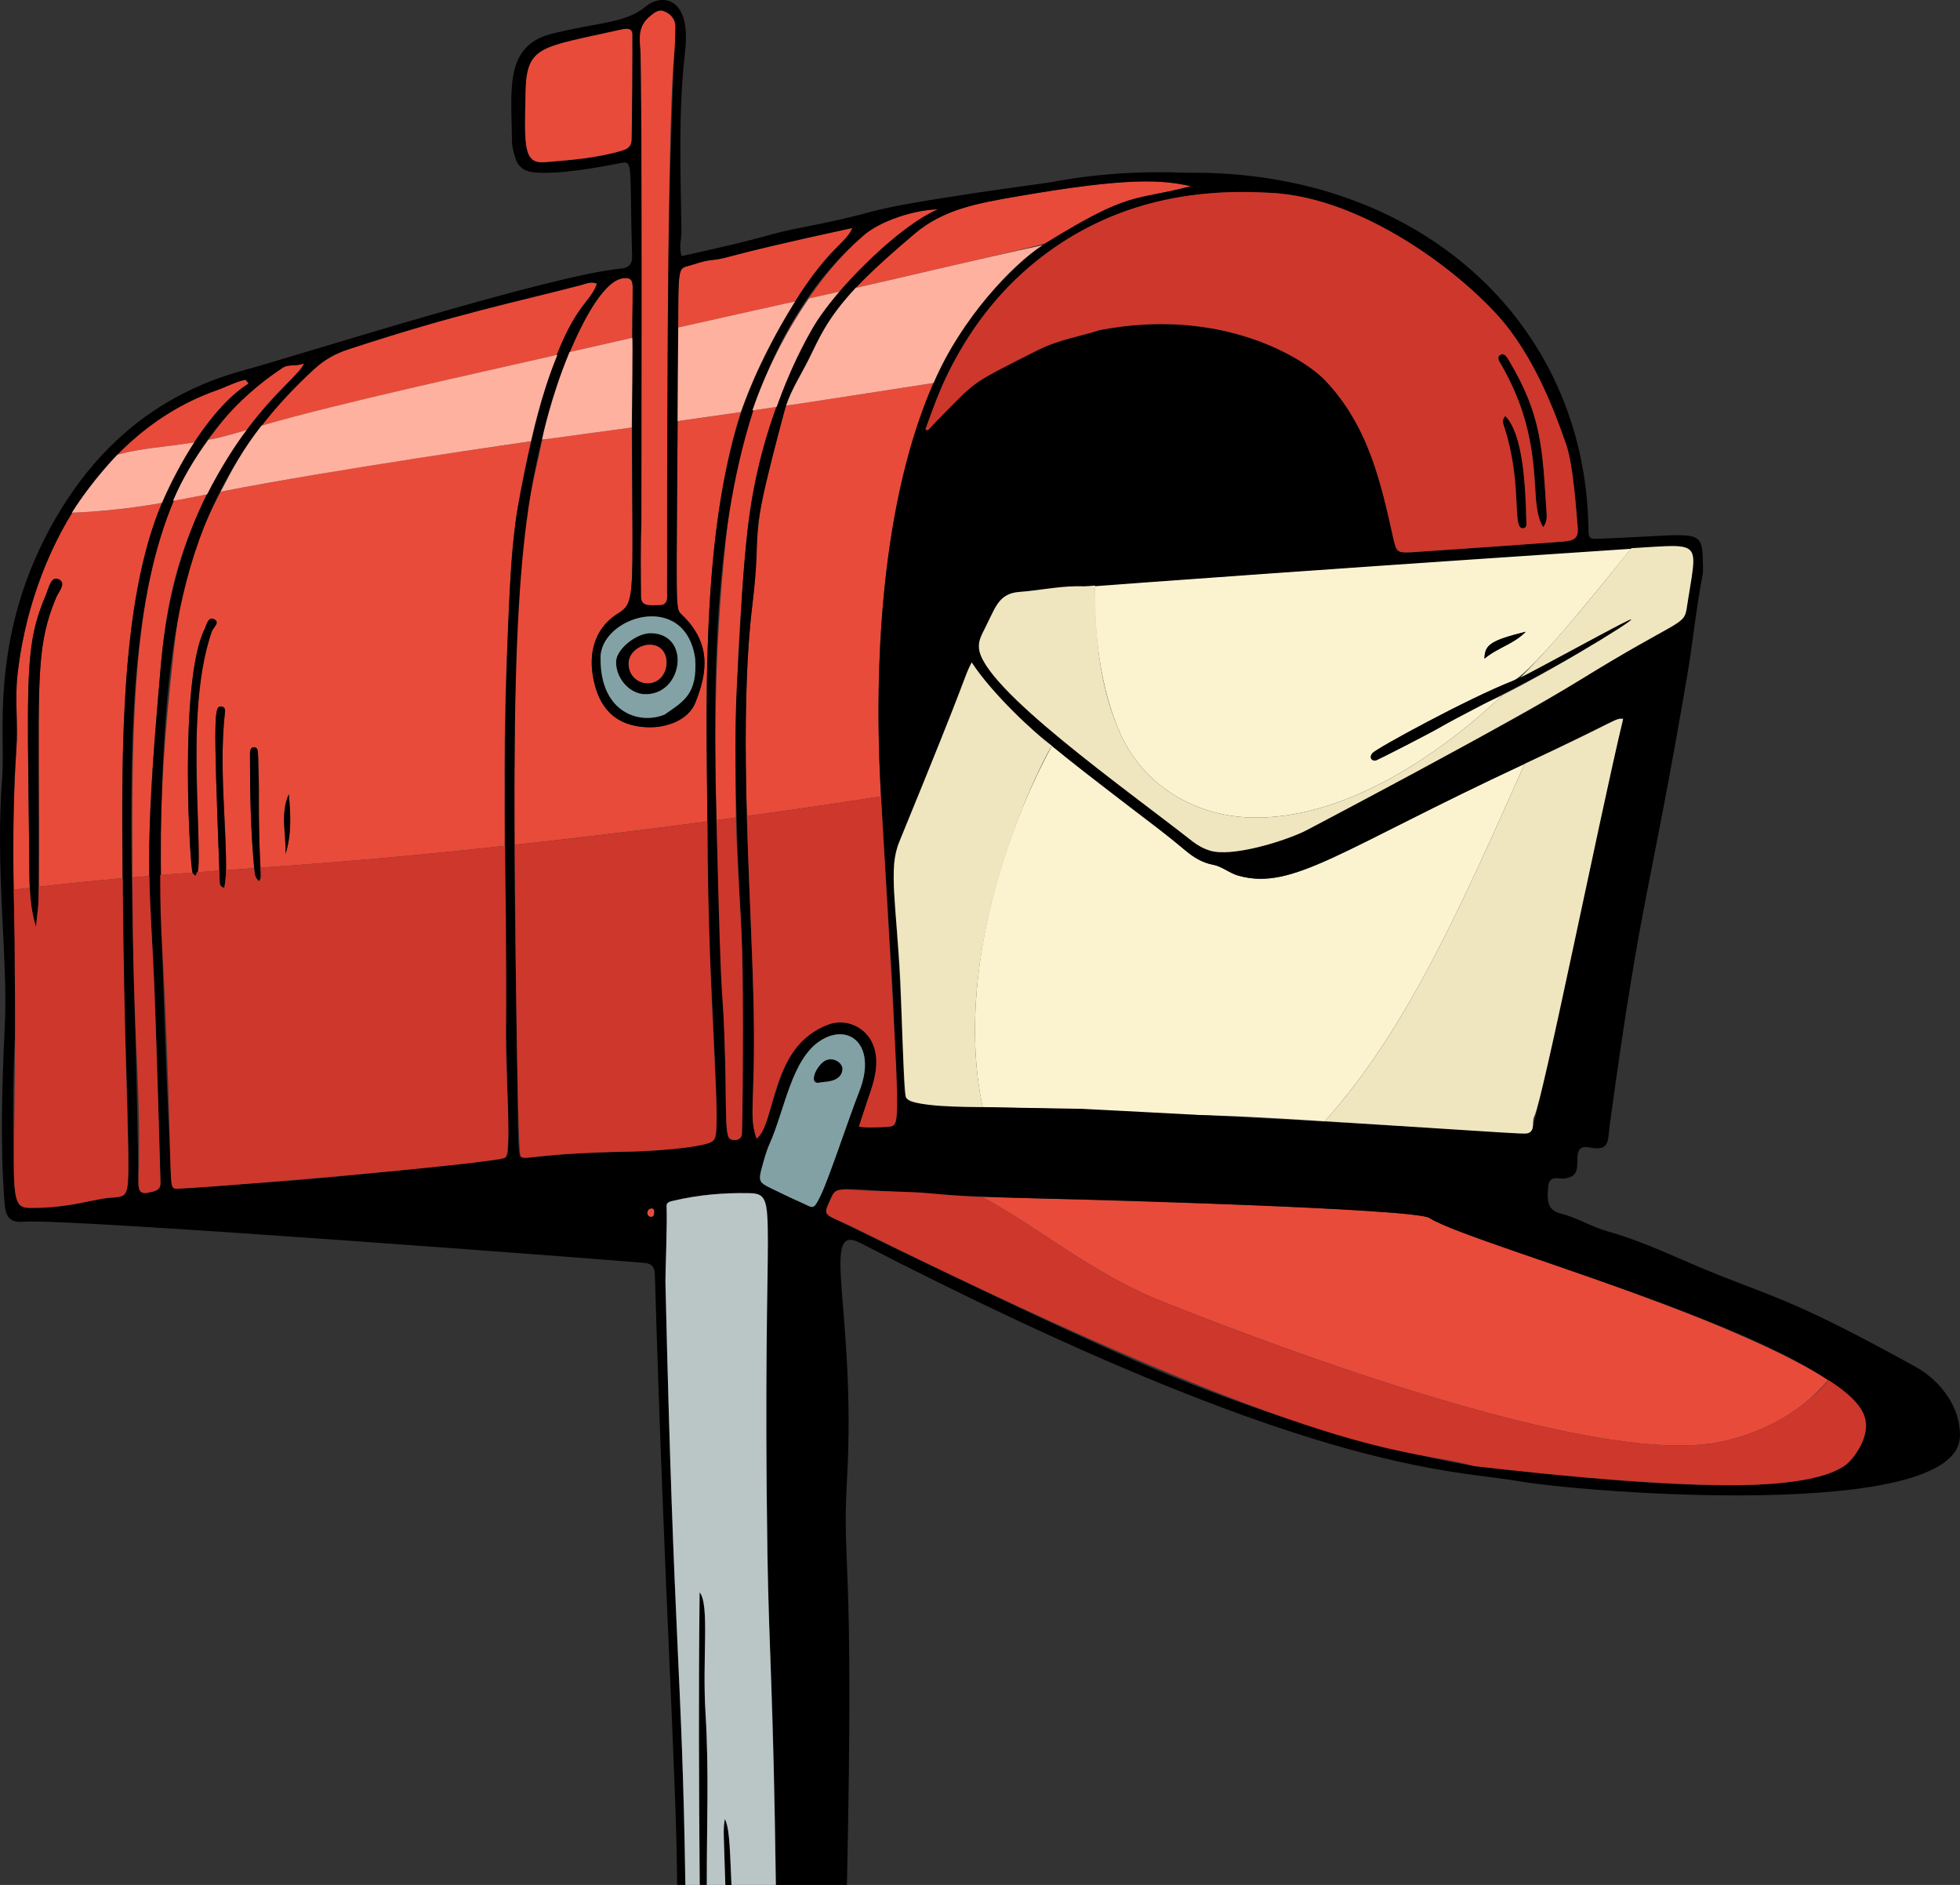 <?xml version="1.0" encoding="UTF-8"?><svg id="mailbox" xmlns="http://www.w3.org/2000/svg" viewBox="0 0 622.88 598.94"><rect x="0" y="0" width="622.88" height="598.94" fill="#333333" stroke="none"/><defs><style>.cls-1{fill:#ffb19f;}.cls-2{fill:#82a1a5;}.cls-3{fill:#efe6bf;}.cls-4{fill:#83a2a6;}.cls-5{fill:#bac5c6;}.cls-6{fill:#ce372c;}.cls-7{fill:none;}.cls-8{fill:#e84b3a;}.cls-9{fill:#fbf3d0;}</style></defs><path class="cls-7" d="m61.1,277.27s-22.99,1.77,0,0c0,0,0,0,0,0Z"/><path class="cls-8" d="m63.64,143.4c.83-1.23,1.68-2.44,2.57-3.63-.88,1.19-1.73,2.41-2.57,3.63Z"/><path class="cls-8" d="m43.99,375.85c0-.26,0-.55.01-.85-.01.3-.02.59-.01.85Z"/><path class="cls-8" d="m42.45,314.86c-.26-4.5-.31-9-.31-13.49,0,4.5.05,8.99.31,13.49Z"/><path class="cls-8" d="m49.05,378.46c-3.17.89.8.04,1.52-.91-.29.38-.76.7-1.52.91Z"/><path class="cls-8" d="m47.46,278.35c-.38-21.6,1.8-45.74,3.66-66.87,1.5-17.1,4.25-32.36,13.16-51.23,1.26-2.66,3.05-6.18,1.54-3.17-3.61.71-7.22,1.4-10.83,2.06-13.89,33.15-12.97,81.24-12.91,119.65,5.38-.46,5.38-.41,5.38-.44Z"/><path class="cls-8" d="m78.39,136.64c11.1-14.93,17.56-17.88,18.16-21.21-2.33,1.14-4.79.13-6.79,1.47-8.34,5.59-11.7,6.79-23.56,22.86,5.23-1.04,12.16-3.1,12.18-3.12Z"/><path class="cls-8" d="m157.05,368.58c-7.35.82-14.71,1.56-22.06,2.36,7.35-.8,14.71-1.54,22.06-2.36Z"/><path class="cls-8" d="m77.97,142.4c.4-.6.8-1.2,1.2-1.79-.41.59-.81,1.19-1.2,1.79Z"/><path class="cls-8" d="m79.64,139.94c.24-.35.49-.7.74-1.05-.25.35-.49.7-.74,1.05Z"/><path class="cls-8" d="m81.23,137.71c.12-.17.24-.34.37-.5-.12.17-.25.34-.37.5Z"/><path class="cls-8" d="m176.73,112.83c1.22-.28,2.61-7.66,7.98-14.97,1.77-2.4,4.02-4.67,4.98-7.73-1.95-.8-3.47.05-5.01.46-20.34,5.3-39.38,9.03-74.19,20.5-4.01,1.32-7.48,3.3-10.57,6.13-6.12,5.61-11.81,11.57-16.83,18.06,24.01-7.02,68.76-16.71,93.65-22.44Z"/><path class="cls-8" d="m82.55,135.95c.11-.15.22-.29.33-.44-.11.14-.22.29-.33.44Z"/><path class="cls-8" d="m51.4,298.5l.35,6.51-.35-6.51Z"/><path class="cls-8" d="m97.95,374.71c18.4-1.5,27.49-2.73,37.04-3.77-9.51,1.04-18.66,2.27-37.04,3.77Z"/><path class="cls-8" d="m54.55,376.09c-.03-.21-.05-.45-.07-.71.02.26.04.5.07.71Z"/><path class="cls-8" d="m54.4,373.68c.05,1.04.07,1.35.09,1.7-.03-.37-.04-.76-.09-1.7Z"/><path class="cls-8" d="m53.41,346.92c.07,4,.05,6.45.32,12.99-.27-6.51-.25-9.04-.32-12.99Z"/><path class="cls-8" d="m61.65,277.88c-.06-.04-.12-.09-.17-.14.05.05.11.09.17.14Z"/><path class="cls-8" d="m50.91,280.24c0-.36,0-.72,0-1.09,0,.36,0,.72,0,1.09Z"/><path class="cls-8" d="m61.1,277.27c-.54-1.03-4.42-60.46,3.88-77.27.69-1.39,1.13-4.05,2.89-3.32,2.34.97-.08,2.65-.54,3.96-8.66,24.65-2.63,59.66-4.89,76.54,2.43-.18,4.86-.36,7.28-.53-1.93-50.61-1.63-52.3.61-52.14,1.03.07,1.27.85,1.17,1.77-1.69,14.8-.13,29.58.26,44.37.17,6.25.09,5.86.09,5.85,2.98-.21,5.96-.43,8.94-.64-1.11-11.8-1.33-23.63-1.34-35.47,0-1.05-.22-3.21,1.57-2.89,2.14.39.31,5.8,1.75,38.22,24.22-1.73,43.31-3.24,77.75-6.94-.29-22.04-.35-44.08.84-66.11,1.16-21.55.18-30.77,7.39-62.44-29.75,4.23-69.14,10.22-98.62,16.03,1-1.92,2.01-3.83,3.03-5.74-10.4,19.52-15.05,29.77-18,56.89-2.9,26.67-4.2,43.57-4.23,70.66.02,0,10.19-.81,10.19-.78Zm30.67-24.89c.62,6.34.91,12.67-1,18.89.16-6.31-1.74-12.71,1-18.89Z"/><path class="cls-8" d="m71.51,280.71c-.07.48-.15.96-.25,1.44.1-.48.18-.96.25-1.44Z"/><path class="cls-8" d="m62.29,278.26c-.18-.08-.34-.17-.48-.26.14.09.29.17.48.26Z"/><path class="cls-8" d="m69.93,281.04c-.07-.2-.09-.4-.09-.6,0,.2.02.4.09.6Z"/><path class="cls-8" d="m161.56,358.66c0-1.65-.03-3.29-.08-4.94.04,1.65.07,3.29.08,4.94Z"/><path class="cls-8" d="m51.49,159.75s-13.07,2.65-28.65,3.16c.65-1.03,1.32-2.06,2.01-3.07-10.82,15.85-17.41,37-19.32,54.82-.83,7.72.22,15.47-.32,23.18-1.86,26.47-.37,69.8-.85,44.87l5.1-.6c-.16-3.36-.13-6.73-.17-10.1-.63-57.67-1.49-67.01,5.34-83.15.86-2.03,1.53-5.72,3.77-4.9,2.99,1.1.21,4.05-.5,5.76-7.34,17.55-5.24,28.21-5.6,92.05,8.88-1.03,17.77-1.92,26.67-2.71-.36-38.31-.91-87.7,12.51-119.31Z"/><path class="cls-8" d="m40.72,372.15c-.02.91-.05,1.81-.09,2.71.05-.9.08-1.81.09-2.71Z"/><path class="cls-8" d="m12.19,287.12c.07-1,.09-1.74.1-2.47,0,.74-.03,1.49-.1,2.47Z"/><path class="cls-8" d="m4.93,325.26c.06-1.52.1-3.04.14-4.56-.04,1.52-.08,3.04-.14,4.56Z"/><path class="cls-8" d="m5.07,320.7c.03-1.27.05-2.55.06-3.82,0,1.27-.03,2.55-.06,3.82Z"/><path class="cls-8" d="m52.79,156.81c.82-1.79,1.43-2.99,1.41-2.96-.23.45-1.03,2.13-1.41,2.96Z"/><path class="cls-8" d="m38.37,380.16c-.19.06-.41.11-.64.15.23-.04.45-.09.64-.15Z"/><path class="cls-8" d="m19.43,383.26c-2.2.27-4.61.47-7.24.54,2.63-.07,5.03-.27,7.24-.54Z"/><path class="cls-8" d="m32.64,149.62c1.52-1.78,3.08-3.5,4.7-5.16-1.62,1.66-3.18,3.38-4.7,5.16Z"/><path class="cls-8" d="m61.71,140.57c4.3-6.6,10.62-14.54,17.3-18.71-.34-.41-.68-.82-1.02-1.22-3.21.71-6.1,2.3-9.18,3.38-12.47,4.41-22.73,11.48-31.48,20.44,8.33-2.2,14.41-2.3,24.37-3.89Z"/><path class="cls-8" d="m248.29,103.21c-.6,1.09-1.2,2.18-1.78,3.28.58-1.1,1.18-2.19,1.78-3.28Z"/><path class="cls-8" d="m215.47,114.2c0-.42,0-.83,0-1.25,0,.41,0,.83,0,1.25Z"/><path class="cls-8" d="m215.49,112.24c0-.19,0-.37,0-.56,0,.19,0,.37,0,.56Z"/><path class="cls-8" d="m215.51,109.76c0-.18,0-.37,0-.55,0,.18,0,.37,0,.55Z"/><path class="cls-8" d="m215.5,110.99c0-.18,0-.36,0-.53,0,.18,0,.35,0,.53Z"/><path class="cls-8" d="m252.6,95.93c11.66-18.44,16.3-18.41,18.25-23.5-45.17,9.8-37.87,9.46-45.2,10.26-2.43.26-4.77,1.25-7.16,1.87-3.43.89-2.78,2.5-2.94,19.5,39.95-8.91,37.17-8.33,37.04-8.12Z"/><path class="cls-8" d="m215.54,106.16c0-.13,0-.25,0-.37,0,.12,0,.25,0,.37Z"/><path class="cls-8" d="m252.4,96.24c-.21.34-.42.67-.63,1.01.21-.34.42-.67.63-1.01Z"/><path class="cls-8" d="m215.55,105.05c0-.15,0-.3,0-.45,0,.15,0,.3,0,.45Z"/><path class="cls-8" d="m215.52,108.55c0-.16,0-.33,0-.49,0,.16,0,.33,0,.49Z"/><path class="cls-8" d="m215.53,107.34c0-.15,0-.3,0-.44,0,.15,0,.3,0,.44Z"/><path class="cls-8" d="m198.01,88.41c-6.76.79-14.37,17.17-16.99,23.44,6.63-1.52,13.26-3.03,19.9-4.52-.04-17.67,1.36-19.43-2.91-18.92Z"/><path class="cls-8" d="m235.41,130.96l-20.06,2.86c-.33,61.02-.73,59.52,1.22,61.38,9.58,9.14,8.26,18.39,4.44,28.02-2.19,5.52-9.01,8-14.88,7.87-12.22-.28-16.4-8.16-17.76-16.58-1.29-7.99,1.13-15.35,8.04-19.61,5.85-3.61,4.47-5.92,4.37-59.05-28.6,3.92-28.39,3.47-28.6,4.5-4.52,22.48-9.3,28.2-8.62,128.09,20.45-2.22,40.87-4.7,61.25-7.43-.2-27.86-2.66-88.82,10.6-130.06Z"/><path class="cls-8" d="m215.4,126.02s0-.08,0-.12c0,.04,0,.08,0,.12Z"/><path class="cls-8" d="m215.45,118.22c0-.63,0-1.25.01-1.87,0,.62,0,1.24-.01,1.87Z"/><path class="cls-8" d="m215.42,122.18c0-.38,0-.76,0-1.14,0,.38,0,.76,0,1.14Z"/><path class="cls-8" d="m215.43,120.41c0-.6,0-1.2.01-1.79,0,.59,0,1.19-.01,1.79Z"/><path class="cls-8" d="m215.41,124.05c0-.33,0-.67,0-1,0,.33,0,.67,0,1Z"/><path class="cls-8" d="m165,366.56c-.11-.48-.16-1.11-.18-1.94.03.82.07,1.46.18,1.94Z"/><path class="cls-8" d="m210.29,365.43c-1.63.13-3.27.24-4.9.31,1.64-.08,3.27-.18,4.9-.31Z"/><path class="cls-8" d="m227.7,357.49l-.28-12.78.28,12.78Z"/><path class="cls-8" d="m200.99,118.69c-.01,1.61-.04,3.22-.06,4.83.03-1.61.05-3.22.06-4.83Z"/><path class="cls-8" d="m163.72,289.22c-.06-6.93-.12-13.85-.17-20.78.05,6.93.11,13.85.17,20.78Z"/><path class="cls-8" d="m200.99,118.25c.01-1.84,0-3.67-.03-5.51.03,1.84.04,3.67.03,5.51Z"/><path class="cls-8" d="m172.44,139.14c.42-2,.88-3.98,1.39-5.95-.5,1.97-.97,3.95-1.39,5.95Z"/><path class="cls-9" d="m490.23,211.6c.1-.05.2-.1.3-.16-.1.05-.2.11-.3.16Z"/><path class="cls-9" d="m491.67,210.83c6.86-3.67,15.28-8.29,21.15-11.36-5.87,3.07-14.29,7.69-21.15,11.36Z"/><path class="cls-9" d="m484.12,214.78c.27-.14.56-.28.85-.43-.29.15-.58.29-.85.43Z"/><path class="cls-9" d="m345.74,186.22c.1,0,.19-.01.29-.02-.11,0-.19.01-.29.02Z"/><path class="cls-9" d="m344.52,186.3c.2-.01.44-.03.69-.04-.25.02-.49.03-.69.04Z"/><path class="cls-9" d="m414.36,264.22c-4.34,2.02-8.86,3.52-13.48,4.63,4.62-1.12,9.14-2.61,13.48-4.63Z"/><path class="cls-9" d="m476.55,230.9c-1.05.57-2.15,1.17-3.29,1.79,1.14-.62,2.24-1.22,3.29-1.79Z"/><path class="cls-9" d="m486.41,225.47c4.46-2.52,9.84-5.8,14.04-8.39-4.23,2.61-9.6,5.89-14.04,8.39Z"/><path class="cls-9" d="m527.35,201.38c-1.72.88-3.43,1.79-5.12,2.72,1.69-.93,3.4-1.84,5.12-2.72Z"/><path class="cls-9" d="m530.7,199.41c-1.11.67-2.2,1.37-3.35,1.96,1.15-.59,2.24-1.29,3.35-1.96Z"/><path class="cls-9" d="m311.49,207.84c-.13-.41-.23-.83-.3-1.25.07.42.16.84.3,1.25Z"/><path class="cls-9" d="m517.03,197.33c.18-.09.34-.17.51-.24-.16.08-.33.16-.51.24Z"/><path class="cls-9" d="m313.07,210.91c-.58-.81-1.03-1.63-1.36-2.45.33.82.78,1.64,1.36,2.45Z"/><path class="cls-9" d="m348.06,186.07c-.59,13.9,1.56,32.96,8.12,47.34,7.43,16.31,23.5,25.79,41.14,26.34,28.84.9,59.04-18.79,80.3-38.99-7.8,4.01-3.43.75-19.58,10.12-4.49,2.6-19.35,10.13-20.55,10.64-1.35.57-2.61-.73-1.3-2.24,1.33-1.54,30.71-17.52,44.52-22.91,6.24-2.43,31.82-34.9,37.76-42.2-35.48,2.14-170.37,11.89-170.41,11.89Zm123.7,23.22c.07-4.49,2.09-5.78,13.1-8.56-3.61,3.85-8.87,5.01-13.1,8.56Z"/><path class="cls-9" d="m518.52,174.17c.23-.01.47-.03.7-.04-.23.01-.46.03-.7.04Z"/><path class="cls-9" d="m519.44,174.11c.2-.01.4-.02.6-.04-.2.01-.4.02-.6.04Z"/><path class="cls-9" d="m520.27,174.07c.2-.01.4-.02.6-.03-.2.01-.4.02-.6.03Z"/><path class="cls-9" d="m521.1,174.02c.27-.02.53-.03.79-.05-.26.01-.52.03-.79.05Z"/><path class="cls-9" d="m483.46,215.11s.08-.04.13-.06c-.04.02-.08.04-.13.06Z"/><path class="cls-9" d="m532.14,173.56c1.04.01,1.91.07,2.64.2-1.44-.25-4.09-.22-2.64-.2Z"/><path class="cls-9" d="m537.55,183.52c.17-1.25.45-3.44.51-4.7-.06,1.27-.34,3.47-.51,4.7Z"/><path class="cls-9" d="m482.9,217.92l.19-.1-.19.1Z"/><path class="cls-8" d="m543.6,471.9c-.82-.02-1.63-.04-2.42-.06.79.02,1.6.04,2.42.06Z"/><path class="cls-8" d="m461.65,464.26c-1.14-.23-2.28-.44-3.43-.64,1.14.21,2.29.42,3.43.64Z"/><path class="cls-8" d="m461.65,464.26c5.62,1.11,6.46,1.6,7.39,1.7-.84-.09-1.97-.63-7.39-1.7Z"/><path class="cls-8" d="m272.22,390.5c-1.25-.62-2.51-1.23-3.78-1.82,1.27.59,2.53,1.2,3.78,1.82Z"/><path class="cls-8" d="m588.96,444.66c-.74-.76-1.54-1.47-2.35-2.15.85.72,1.5,1.28,2.35,2.15Z"/><path class="cls-8" d="m369.12,413.46c37.83,15.08,135.23,51.71,175.6,45.07,13.46-2.22,27.46-9.22,36.22-20.08-35.1-22.14-116.1-44.67-126.69-51.43-5.52-3.52-136.37-6.48-142.15-6.68,17.43,9.23,34.71,24.23,57.02,33.12Z"/><path class="cls-8" d="m367.54,435.3c-5.28-2.23-10.53-4.55-15.75-6.91,5.22,2.36,10.47,4.69,15.75,6.91Z"/><path class="cls-8" d="m541.18,471.84c-.79-.02-1.57-.05-2.33-.07.76.03,1.54.05,2.33.07Z"/><path class="cls-8" d="m284.08,357.47c.12-.1.22-.22.31-.35-.09.13-.19.25-.31.35Z"/><path class="cls-8" d="m267.93,96.05c.62-.76,1.26-1.52,1.91-2.26-.65.74-1.28,1.5-1.91,2.26Z"/><path class="cls-8" d="m266.05,98.44c.56-.75,1.14-1.48,1.73-2.2-.59.72-1.17,1.46-1.73,2.2Z"/><path class="cls-8" d="m275.1,351.38c.46-1.42.93-2.82,1.42-4.2-.49,1.38-.96,2.78-1.42,4.2Z"/><path class="cls-8" d="m277.86,342.49c.23-1.13.39-2.28.5-3.44-.11,1.16-.27,2.3-.5,3.44Z"/><path class="cls-8" d="m249.83,128.84c1.29-3.9,3.32-7.46,5.29-11.07-1.96,3.6-3.99,7.17-5.29,11.07Z"/><path class="cls-8" d="m278.53,336.32c.07-2.59-1-5.19-2.78-7.26,1.78,2.07,2.85,4.67,2.78,7.26Z"/><path class="cls-8" d="m284.57,338.24c-.27-9.27-.52-16.29-.98-25.64.46,9.36.71,16.39.98,25.64Z"/><path class="cls-8" d="m264.27,100.91c.49-.71,1-1.4,1.51-2.09-.51.69-1.02,1.38-1.51,2.09Z"/><path class="cls-8" d="m284.64,356.57c.2-.59.16-.97.22-1.92-.06.95-.02,1.33-.22,1.92Z"/><path class="cls-8" d="m332.24,77.3c27.61-17.06,27.88-13.29,46.26-18.16-9.2-1.98-19.57-2.96-55.7,3.34-11.53,2.01-22.77,3.88-31.97,11.65-6.56,5.54-13.13,11.11-18.91,17.34.04,0,59.28-13.53,60.32-14.17Z"/><path class="cls-8" d="m270.99,92.5c.14-.15.27-.3.41-.45-.14.15-.28.3-.41.45Z"/><path class="cls-8" d="m279.98,253.07c-2.4-42.26.01-92.49,16.71-131.38-15.61,2.45-31.23,4.84-46.86,7.16-1.08,3.25-5.43,20.5-7.08,27.44-2.75,11.6-2.13,23.56-3.58,35.32-3.79,30.8-1.76,72.12-.5,103.25-.47-11.85-.98-23.7-1.31-35.56,19.89-2.75,29.8-4.25,42.62-6.23Z"/><path class="cls-8" d="m243.65,356.3c.42-1.63.77-3.07,1.78-6.17-.95,2.93-1.36,4.52-1.78,6.17Z"/><path class="cls-8" d="m254.68,330.97c-.88.88-1.68,1.84-2.4,2.88.73-1.03,1.53-1.99,2.4-2.88Z"/><path class="cls-9" d="m284.03,276.75c0,1.65.04,3.3.1,4.94-.1-2.96-.1-5.08-.1-4.94Z"/><path class="cls-9" d="m485.94,359.92c.22-.12.25-.14.34-.21-.09.06-.12.09-.34.21Z"/><path class="cls-9" d="m484.54,242.71s0,0,0,0c-58.71,27.36-73.67,40.35-90.94,35.57-2.92-.81-5.19-2.94-8.12-3.49-3.36-.64-6.11-2.31-8.67-4.45-10.88-9.13-11.93-8.87-42.52-33.34-17.65,32.52-29.87,77.79-22.01,114.8,60.22,1.14,46.91,2.35,61.12,2.4,15.2.05,31.29,1.06,47.6,2.09,26.15-29.17,43.14-67.93,63.52-113.56Z"/><path class="cls-9" d="m487.28,355.74c.05-.34.14-.67.28-.98.14-.29.17-.64.25-.95-.09.32-.11.66-.25.95-.15.3-.23.63-.28.98Z"/><path class="cls-9" d="m287.9,348.63c.86,1.98,2.71,1.75,7.79,2.34-4.98-.58-6.92-.35-7.79-2.34Z"/><path class="cls-9" d="m515.83,228.38c-.34,1.45-.69,2.87-1.03,4.27.34-1.4.68-2.83,1.03-4.27Z"/><path class="cls-8" d="m246.82,129.29c-2.57.38-5.15.76-7.72,1.14,4.32-12.5,10.27-24.39,17.99-35.62l9.69-2.16c9.77-11.25,23.52-22.85,31.3-26.13-7.67.16-18.33,3.7-23.63,8.27-17.41,15.02-37.93,46.97-42.88,88.76-4.7,39.61-4.47,69.82-3.86,97.08,2.05-.28,4.11-.57,6.16-.85-.56-31.35.65-56.7,2.79-81.7,1.16-13.51,2.33-26.79,10.15-48.79Z"/><path class="cls-8" d="m231.82,361.75c.72.71,2.29.6,3.03.18-.75.43-2.32.52-3.03-.18Z"/><path class="cls-8" d="m235.87,302.42c.05,1.81.1,3.62.12,5.44-.02-1.81-.07-3.63-.12-5.44Z"/><path class="cls-8" d="m235.64,296.27c.08,1.7.14,3.39.2,5.09-.06-1.7-.12-3.4-.2-5.09Z"/><path class="cls-8" d="m235.99,346.01c.07-8.48.12-16.95.09-25.43.02,8.48-.02,16.95-.09,25.43Z"/><path class="cls-8" d="m228.4,294.07c-.12-3.03-.21-6.06-.27-9.09.06,3.03.15,6.06.27,9.09Z"/><path d="m269.17,470.11c3.03-53.44-8.92-81.96,4.27-75.14,142.15,73.39,187.34,71.89,208.93,75.64,22.05,3.83,139.56,12.8,140.49-14.09.32-9.33-6.22-17.85-14.13-22.23-36.22-20.03-44.29-21.93-62.11-28.97-11.93-4.71-23.39-10.61-35.8-14.08-5.08-1.42-9.57-4.32-14.74-5.61-3.92-.98-4.59-3.3-4.07-8.56.39-3.92,3.25-2.31,5.21-2.61,4.58-.69,3.9-3.17,4.1-6.97.23-4.31,3.61-2.76,5.43-2.63,4.82.35,4.18-2.7,4.8-7.27,10.26-74.93,12.38-71.09,24.65-142.97,1.79-10.5,2.79-21.14,4.82-31.63.19-.96.22-1.97.19-2.95-.3-12.9.27-10.06-32.79-8.87-3.51.13-3.57,0-3.63-3.52-1.1-65.76-54.33-113.69-127.49-112.75-14.53-.6-28.9.27-43.24,2.99-2.22.42-44.4,5.82-57.42,9.44-6.97,1.94-14.08,3.44-21.18,4.83-14.16,2.78-6.41,2.06-38.82,9.23-.99-2.87-.05-5.31-.08-7.72-.24-19.09-1.06-38.19,1.15-57.23,2.02-17.41-7.28-18.58-12.41-14.43-6.64,5.38-13.55,4.78-29.55,8.61-15.68,3.76-13.14,17.88-13.06,34.17,0,1.46.39,2.94.76,4.37.95,3.68,2.71,5.28,6.54,5.63,7.41.68,19.84-1.52,26.43-2.82,5.16-1.01,3.52-1.63,4.46,29.39.08,2.47-.99,3.75-3.34,3.96-22.68,2.06-104.68,28.19-119.95,32.31-26.15,7.06-47.18,23.23-61.95,50.71C-3.22,203.47,1.68,234.2.74,246.26c-2.37,30.29,1.83,57.61.8,79.44-.89,18.91-1.52,37.81-.08,56.72.34,4.41,1.8,6.16,6.13,5.78,12.88-1.13,184.42,11.96,197.3,13.1,2.23.2,3.15,1.31,3.22,3.49,3.06,103.38,6.84,158.51,7.09,194.14h2.61c-1.05-69.24-3.64-73.21-6.34-191.78-.05-2.05.63-18.52.36-23.92-.06-1.24,1.17-1.46,2.11-1.69,7.89-1.88,15.93-2.57,24-2.42,4.54.08,5.91,2.09,5.89,7.24-.65,176,1.22,98.2,2.74,212.56h22.58c2.38-109.55-1.63-99.39.03-128.82Zm245.63-237.46c-4.98,20.5-26.3,124.98-28.32,126.9-1.19,1.11-3.15.76-4.6.54-6.48-.99-138.01-7.76-138.03-7.76-46.47-.75-42.81-.74-48.16-1.37-9.9-1.16-7.92,1.27-8.81-19.72-1.8-42.26-2.85-42.68-2.85-54.5-.03-6.74.32-5.33,18.98-51.61,1.84-4.56,3.19-9.64,5.8-14.66,14.06,21.52,45.53,40.96,68.03,59.84,2.56,2.15,5.3,3.81,8.67,4.45,2.92.56,5.2,2.69,8.12,3.49,17.25,4.78,32.14-8.17,90.94-35.57,34.88-16.25,32.04-17.39,30.25-10.05Zm13.85-59.02c7.17-.26,9.66-.11,9.41,5.18-.17,3.57-2.12,15.24-2.46,16.16-1.42,3.8-4.14,3.34-23.41,14.91-8.13,4.88-17.87,11.12-25.78,15.58-10.24,5.78-61.35,33.12-61.32,33.11-9.27,4.98-16.3,9.51-32.98,11.96-4.66.69-8.23.35-12.63-2.83-.03-.02-32.37-24.79-40.22-31.15-7.52-6.08-19.25-15.91-25.25-24.34-2.91-4.09-4.05-7.12-1.56-11.47,3.45-6.02,3.99-12.1,11.46-12.67,107.29-8.17,211.51-14.69,204.75-14.44Zm-125.46-112.38c31.98,1.22,65.95,29.24,76.66,43.67,8.16,11.01,13.39,23.37,17.82,36.14,2.52,7.25,3.36,23.23,3.61,25.3.53,4.34-.27,5.38-4.61,5.73-7.38.59-47.54,3.37-48.2,3.4-4.38.16-4.68,0-5.63-4.23-3.73-16.72-7.55-35.56-21.8-50.48-6.39-6.69-32.48-23.43-71.57-15.89-9.94,3.23-13.54,1.97-36.27,14.99-5.54,3.18-9.9,7.98-18.4,16.9-.24-.12-.48-.23-.72-.35,2.11-5.46,3.86-11.1,6.4-16.35,18.58-38.35,53.61-61.67,102.71-58.84ZM206.27,5.46c1.42-1.21,2.87-2.6,4.78-1.85,2.05.81,3.58,2.47,3.56,4.89,0,.03-3.78,81.02-2.59,154.47.13,8.23.03,16.47-.05,24.71-.01,1.49.58,4.44-2.09,4.57-4.18.2-6.09.21-6.13-2.69,0-.03.53-166.55-.28-174.6-.35-3.52-.24-6.91,2.8-9.5Zm14.65,203.77c.75,11.35-3.61,13.6-9.75,17.84-7.84,3.19-20.32-.43-20.31-17.73-.49-13.15,26.85-22.24,30.06-.11Zm-20.22-164.84c-.09,1.94-1.02,2.86-2.86,3.41-8.08,2.43-16.43,3.06-24.77,3.73-6.69.53-6.44-4.83-6.05-22.33.33-14.79,4.77-14.06,29.89-19.69,2.05-.46,3.99-.82,4.02,1.47.05,3.94-.1,30.3-.23,33.41ZM38.98,279.07c.45-.05-.81,7.19,1.26,62.28.32,8.53.77,26.6.39,33.51-.26,4.73-.61,5.4-5.01,5.69-6.62.44-12.84,3.3-25.73,3.28-3.54,0-5.4.04-5.58-12.75-.55-39.05.7-37.38.81-54.2.11-17.39-2.16-47.06.09-79.03.54-7.71-.51-15.46.32-23.18,4.17-38.8,26.79-77.75,63.29-90.64,3.07-1.09,5.97-2.67,9.18-3.38.34.41.68.82,1.02,1.22-11.59,7.23-22.17,25.27-27.53,37.89-13.01,30.64-12.91,77.16-12.51,119.31Zm11.98,97.53c-.15.85-.63,1.5-1.91,1.86-3.4.96-5.01,1.28-5.06-2.61-1.73-136.12-14.46-218.6,45.77-258.95,2-1.34,4.46-.33,6.79-1.47-1.01,5.58-39.52,28.81-45.44,96.05-5.64,64.12-3.54,66.98-2.11,101.32.37,8.88,2.14,62.72,1.95,63.8Zm110.59-15.47c-.08,7.19.11,6.93-4.5,7.45-52.62,5.9-61.57,6.4-73.97,7.23-27.5,1.84-26.67,2.08-27.5,1.87-.95-.23-1.01-1.2-1.09-2.31,0-.03-4.27-81.14-3.21-118.31,1.61-56.83,6.74-101.44,48.64-139.86,3.09-2.83,6.56-4.81,10.57-6.13,34.63-11.41,52.84-14.93,74.19-20.5,1.55-.4,3.07-1.26,5.01-.46-2.69,8.62-13.27,6.51-25.08,70.74-7.11,38.7-3.06,200.24-3.06,200.27Zm46.34,24.18c-.04,1.99-2,1.55-2.2.09.14-.75.54-1.26,1.24-1.35.94-.12.97.63.96,1.27Zm19.63-24.64c-.51,2.65-2.47,2.83-7.19,3.58-6.57,1.04-13.38,1.56-20.22,1.68-26.31.49-31.55,2.24-33.76,1.93-2.16-.31-1.48.07-2.2-42.68-2.16-127.81.59-159.64,10.53-195.13,3.57-12.75,14.16-40.55,23.34-41.63,2.18-.26,3.06.44,3.04,2.6-.89,98.55,2.23,99.64-4.65,103.89-6.91,4.27-9.32,11.62-8.04,19.61,1.35,8.42,5.54,16.3,17.76,16.58,5.87.13,12.69-2.35,14.88-7.87,3.82-9.63,5.15-18.89-4.44-28.02-2.1-2.01-1.59-1.04-1.16-71.15.24-38.73-.45-38.57,3.09-39.49,2.39-.62,4.73-1.6,7.16-1.87,7.32-.79,0-.46,45.2-10.26-2.41,6.27-10.96,6.49-29.07,43.24-19.58,39.75-17.27,100.75-16.97,146.56.07,9.99-.29,14.9.12,28.89.12,4.26,3.66,63.93,2.59,69.54Zm6.69-143.17c-1.64,26.87,1.43,78.1,1.62,83.86.47,14.11.19,58.31-.11,59.37-.55,1.93-3.15,1.77-3.91,1.02-1.44-1.42-.99-10.86-1.35-24.26-2.63-99.39-16.53-210.51,44-262.71,5.29-4.57,15.96-8.11,23.63-8.27-12.13,5.11-29.6,22.94-36.89,33.15-3.43,4.79-7.06,11.98-9.47,17.35-15.8,35.19-15.07,60.5-17.52,100.49Zm6.22,144.29c-2.83-8.22.12-10.4-1.18-51.15-1.08-33.81-4.47-83.42-.09-119.03,3.46-28.14-2.48-13.98,10.16-61.13.73-2.74,1.83-5.16,6.82-14.63,6.83-12.95,6.77-18.14,34.68-41.71,9.2-7.77,20.45-9.64,31.97-11.65,36.13-6.3,46.49-5.32,55.7-3.34-18.48,4.9-18.63,1.09-46.26,18.16-9.32,5.76-24.2,21.47-32.57,37.99-19.44,38.35-22.18,94.07-19.69,137.77,0,.03,3.61,59.55,3.61,59.53.84,17.17,1.37,39.49,1.37,39.46.19,6.8-.8,5.83-6.12,6.15-2.04.12-3.82.15-5.87-.21,4.54-13.98,9.14-23.64,1.46-30.28-6.59-5.69-14.76-1.77-19.74,3.25-8.45,8.52-9.52,27.2-14.24,30.82Zm20.45,17.88c-2.5,5.25-2.37,4.12-6.47,2.33-3.16-1.38-6.25-2.93-9.36-4.41-3.79-1.81-4.09-2.38-2.97-6.47.7-2.53,1.35-5.11,2.42-7.5,4.94-11.04,7.01-27.09,16.26-32.99,9.13-5.82,18.12,1.52,12.26,16.31-2.62,6.62-9.56,27.32-12.14,32.73Zm3.09,7.01c-2.18-1.15-1.66-2.54.49-6.78,2.4-4.72,7.79-.07,79.09,1.21,1.85.03,106.03,2.93,110.69,5.9,14.99,9.58,141.61,42.39,138.72,67.22-.45,3.87-3.69,9.27-6.56,11.34-19.44,14.02-107.67.6-116.75.41-1.44-.03-46.64-7.3-102.12-30.69-33.49-14.12-103.53-48.61-103.56-48.62Z"/><path d="m67.32,200.64c.46-1.31,2.88-2.99.54-3.96-1.76-.73-2.2,1.93-2.89,3.32-8.16,16.52-4.64,76.44-3.67,77.57,5.66,6.67-4.21-47.81,6.02-76.93Z"/><path d="m71.5,226.27c.11-.92-.14-1.7-1.17-1.77-2.25-.16-2.54,1.7-.61,52.14.16,4.3-.24,4.83,1.54,5.51,2.02-9.79-2.14-35.08.24-55.88Z"/><path d="m82.3,252.26c.02-4.42-.23-8.85-.36-13.27-.02-.69-.15-1.36-.93-1.5-1.65-.3-1.57,1.44-1.57,2.89,0,11.88.24,23.96,1.37,35.84.12,1.23.12,2.59,1.47,3.77,1.39-1.7-.14-1.29,0-27.73Z"/><path d="m90.77,271.27c1.91-6.22,1.62-12.55,1-18.89-2.74,6.18-.84,12.58-1,18.89Z"/><path d="m224.21,544.53c-1.1-17.66,1.35-34.62-1.88-38.58-.36,31-.21,61.99.03,92.98h2.25c-.05-18.14.73-36.28-.4-54.4Z"/><path d="m230.39,577.95c-.69,3.06-.33,5.62.12,20.99h1.96c-.58-14.99-.84-17.92-2.07-20.99Z"/><path d="m517.05,197.95c2.08-1.65,2.06-1.67-1.78.27-7.97,4.02-30.13,16.43-34.56,18.16-13.82,5.39-43.19,21.37-44.52,22.91-1.3,1.5-.06,2.81,1.3,2.24,1.2-.51,16.06-8.04,20.55-10.64,7.97-4.62,48.32-24.47,59.01-32.93Z"/><path d="m471.76,209.29c4.23-3.55,9.49-4.7,13.1-8.56-11.01,2.78-13.03,4.06-13.1,8.56Z"/><path d="m488.02,157.25c.08,3.29.22,6.81,2.44,10.29,1.46-2.19,1.08-3.89.98-5.48-1.23-19.08-1.43-30.01-11.76-47.28-.67-1.13-1.54-2.81-2.88-2.03-3.22,1.85,10.42,11.8,11.23,44.5Z"/><path d="m478.35,132.19c-1.08,1.31-.74,2.14-.5,2.88,6.34,19,2.32,33.5,6.33,32.77,1.21-.22.91-1.55.89-2.48-.24-9.12-.79-27.41-6.71-33.17Z"/><path d="m11.01,292.99c.61,2.25.32,2.19.82-2.2.23-2.03.45-4.07.46-6.11.36-66.63-1.73-77.37,5.62-94.94.71-1.71,3.5-4.66.5-5.76-2.24-.82-2.91,2.87-3.77,4.9-6.83,16.15-5.98,24.95-5.34,83.15.08,7.05-.14,14.13,1.71,20.97Z"/><path d="m265.9,337.12c-5.44-2.95-10.13,8.3-5.07,6.8,1.45-.21,2.81-.18,3.98-.63,3.07-1.19,4.19-4.49,1.09-6.17Z"/><path d="m204.71,220.57c12.35.58,15.12-19.17,2.15-19.38-4.56-.07-10.87,5-11.05,8.89-.24,5.18,4.07,10.26,8.9,10.49Zm-4.93-10.01c.36-6.66,12.04-8.3,12.04-.22,0,9.46-12.49,8.48-12.04.22Z"/><path class="cls-6" d="m50.98,374.89s-1.18-43.17-1.97-62.08c-.59-14.01-1.36-23.56-1.55-34.45,0-.03-5.35.44-5.38.44.22,54.74,2.34,58.75,2.1,88.44-.07,9.03-1.14,12.37,2.58,11.79,4.39-.68,4.32-1.86,4.22-4.13Z"/><path class="cls-1" d="m78.39,136.64c-11.32,3.31-12.03,2.93-12.18,3.13-4.32,5.86-8.27,12.37-11.1,19.08-.16.37-1.83.69,10.71-1.76,4.1-8.17,9.39-16.38,12.57-20.45Z"/><path class="cls-1" d="m168.74,140.21c.18-.41,2.8-13.85,8.42-27.49-25.77,5.93-69.52,15.38-94.08,22.54-5.99,7.72-9.07,13.49-12.95,20.98,36.3-7.16,98.59-16.03,98.62-16.03Z"/><path class="cls-6" d="m161.32,348.79c-1.36-35.5.23-.02-.82-80.02-34.4,3.7-54.16,5.26-77.75,6.94.12,2.81.35,3.27-.47,4.28-1.37-1.2-1.35-2.53-1.5-4.14q-8.93.64-8.94.65c-.04,1.83-.21,3.86-.58,5.65-1.77-.68-1.38-1.15-1.54-5.51-2.43.17-4.86.35-7.28.53-.15,1.14.01,1.31-.79.71-.28-.21-.45-.42-.55-.61,0-.04-9.96.77-10.19.78-.03,19.15,1,24.7,2.04,52.58,1.67,44.2.71,46.58,2.62,47.05,2.15.53,102.33-7.86,105.06-9.91,1.51-1.12.75-17.14.68-18.99Z"/><path class="cls-1" d="m51.49,159.75c2.61-6.15,6.43-13.37,10.22-19.18-9.96,1.59-16.04,1.69-24.37,3.89-.03,0-8.2,8.43-14.5,18.45,14.68-.48,28.62-3.09,28.65-3.16Z"/><path class="cls-6" d="m11.43,294.44c-1.26-3.98-1.77-8.18-1.97-12.33l-5.1.6c1.85,95.92-3.52,101.09,5.53,101.11,7.33.01,12.72-.9,19.73-2.37,5.7-1.2,5.96-.73,8.11-1.14,5.37-1.02,2.3-3.66,1.28-98.26-.03-2.99-.05-2.99-.03-2.99-8.9.79-17.8,1.68-26.67,2.71-.04,7.69-.29,6.29-.87,12.66Z"/><path class="cls-2" d="m260.77,330.64c-9.26,5.9-11.3,21.89-16.26,32.99-1.07,2.38-1.72,4.97-2.42,7.5-1.12,4.09-.82,4.66,2.97,6.47,3.11,1.49,6.2,3.04,9.36,4.41,4.11,1.79,3.98,2.92,6.47-2.33,2.77-5.82,8.91-24.59,12.14-32.73,5.82-14.7-3.07-22.16-12.26-16.31Zm6.96,9.1c-.23,4.02-5.26,3.95-6.89,4.18-3.69,1.09-2.28-3.75.58-6.33,2.68-2.42,6.44-.02,6.32,2.15Z"/><path class="cls-5" d="m243.88,493.06c-1.82-110.76,4.23-113.74-5.94-113.93-8.07-.15-16.11.54-24,2.42-.94.22-2.17.45-2.11,1.69.27,5.4-.41,21.87-.36,23.92,2.7,118.27,5.29,122.41,6.34,191.78h4.56c-.25-30.99-.4-61.98-.03-92.98,3.24,3.96.78,20.89,1.88,38.58,1.13,18.13.35,36.27.4,54.4h5.89c-.45-15.38-.81-17.93-.12-20.99,1.18,2.93,1.47,5.43,2.07,20.99h14.1c-.8-60.16-2.17-74.3-2.69-105.88Z"/><path class="cls-8" d="m206.93,384.04c-1.54.19-1.61,2.5-.06,2.59.84.05,1.01-.66,1.02-1.32.01-.64-.02-1.39-.96-1.27Z"/><path class="cls-1" d="m200.77,135.85c0-2.19.41-28.52.14-28.52l-19.9,4.52c-5.88,14.06-8.84,27.86-8.7,27.86,10.24-1.43,13.45-1.81,28.46-3.86Z"/><path class="cls-1" d="m235.41,130.96c.06,0,5.08-15.75,16.99-34.72.41-.66,4.4-1.37-36.85,7.81-.07,8.59-.24,29.77-.21,29.76l20.06-2.86Z"/><path class="cls-6" d="m224.81,261.02c-40.41,5.4-61.25,7.33-61.25,7.43,0,.03.67,97.92,1.92,99.04,1.46,1.32,4.67-1.04,34.78-1.57,3.62-.07,24.25-.94,26.57-3.64,2.82-3.28-1.75-37.27-2.02-101.27Z"/><path class="cls-6" d="m272.22,390.5c153.65,75.87,174.26,69.19,196.23,75.35.03,0,63,7.76,93.4,5.72,7.19-.48,18.7-1.76,24.57-5.99,2.58-1.86,8.65-9.61,5.87-16.21-1.85-4.39-7.33-8.39-11.34-10.92,0,.61-12.71,16.21-36.22,20.08-40.37,6.64-137.76-29.99-175.6-45.07-22.31-8.89-39.59-23.89-57.02-33.12-5.77-.18-10.05-.57-16.29-1.14-8.2-.75-16.45-.54-24.64-1.13-6.87-.49-5.98.52-8.18,5.19-1.57,3.32.82,3.08,9.23,7.23Z"/><path class="cls-6" d="m263.39,325.49c7.52-2.8,19.58,3.65,13.38,20.98-1.03,2.88-2.4,7.17-3.82,11.53,2.94.51,9.48.05,9.78,0,3.83-.54,3.12-1.83-2.75-104.93-12.7,1.96-22.25,3.41-42.62,6.23.64,23.02,1.87,44.59,2.18,62.45.51,29.43-1.69,32.53.9,40.05,6.34-4.86,3.89-29.21,22.95-36.3Z"/><path class="cls-1" d="m296.69,121.69c8.87-20.67,25.23-37.68,34.62-43.78-21.57,4.7-45.09,10.37-59.39,13.57-9.31,10.03-11.8,16.44-14.83,22.55-2.44,4.92-5.52,9.57-7.26,14.82-.03.15,46.82-7.16,46.86-7.16Z"/><path class="cls-4" d="m190.86,209.34c0,17.3,12.47,20.93,20.31,17.73,6.13-4.24,10.5-6.49,9.75-17.84-3.2-22.04-30.55-13.12-30.06.11Zm4.94.74c.18-3.89,6.49-8.96,11.05-8.89,12.97.21,10.19,19.96-2.15,19.38-4.83-.23-9.14-5.3-8.9-10.49Z"/><path class="cls-6" d="m334.84,78.85c-29.37,20.44-37.72,49.76-40.75,57.59,1.1.53.41.51,4.39-3.5,12.37-12.48,9.26-10.51,31.81-21.92,6.07-3.07,12.81-4.06,19.18-6.13,39.09-7.54,65.18,9.2,71.57,15.89,13.83,14.47,17.75,32.31,21.8,50.48.94,4.22,1.25,4.39,5.63,4.23.66-.02,40.82-2.8,48.2-3.4,4.34-.35,5.14-1.39,4.61-5.73-.25-2-1.1-18.06-3.61-25.3-4.43-12.77-9.65-25.13-17.82-36.14-10.71-14.43-44.68-42.45-76.66-43.67-24.91-1.44-47.88,3.34-68.36,17.6Zm149.34,88.99c-3.98.72-.03-13.89-6.33-32.77-.24-.73-.58-1.57.5-2.88,5.97,5.8,6.48,24.27,6.71,33.17.02.93.33,2.26-.89,2.48Zm-7.39-55.09c1.34-.77,2.21.91,2.88,2.03,10.25,17.14,10.51,27.91,11.76,47.28.1,1.58.48,3.29-.98,5.48-5.19-8.16,1.25-26.15-13.19-51.38-.59-1.03-2.03-2.51-.47-3.41Z"/><path class="cls-6" d="m230.47,337.49c.35,13.11-.1,22.83,1.35,24.26.77.76,3.37.9,3.91-1.02.3-1.05.58-45.03.11-59.37-.46-13.88-1.71-27.7-1.96-41.59-2.05.28-4.1.57-6.16.85,1.61,71.71,1.94,46.53,2.75,76.86Z"/><path class="cls-1" d="m257.09,94.81c-7.73,11.23-13.68,23.12-17.99,35.62,2.57-.38,5.15-.76,7.72-1.14.1,0,3.85-11.99,11.58-25.32,2.79-4.83,8.55-11.65,8.39-11.32l-9.69,2.16Z"/><path class="cls-8" d="m205.63,217.1c7.52.2,8.56-12.01,1.05-12.24-3.46-.11-6.73,2.6-6.9,5.69-.19,3.51,2.44,6.46,5.85,6.55Z"/><path class="cls-8" d="m203.85,165.47c-.29,7.39-.2,16.69-.1,24.08.04,2.89,1.96,2.89,6.13,2.69,2.66-.13,2.07-3.09,2.09-4.57.08-8.67-.28-143.65,2.24-169.83.3-3.1.38-6.23.4-9.35.02-2.42-1.51-4.07-3.56-4.89-1.9-.76-3.35.64-4.78,1.85-3.05,2.59-3.16,5.98-2.8,9.5.71,7.06.38,150.49.38,150.51Z"/><path class="cls-8" d="m200.94,10.98c-.03-2.29-1.97-1.93-4.02-1.47-25.12,5.63-29.57,4.9-29.89,19.69-.38,17.16-.72,22.87,6.05,22.33,8.33-.66,16.68-1.3,24.77-3.73,1.84-.55,2.78-1.47,2.86-3.41.14-3.12.28-29.47.23-33.41Z"/><path class="cls-3" d="m483.28,215.2c-.55.56,24.96-13.38,31.99-16.98,13.21-6.77-18.11,12.77-37.65,22.55-21.16,20.11-51.39,39.9-80.3,38.99-17.65-.55-33.71-10.03-41.14-26.34-6.64-14.57-8.11-30.43-8.14-46.29,0-1.33.48-1.08-1.99-.91-2.61.17-1.46.02-4.12.06-6.05.09-12,1.36-18.02,1.82-4.77.36-6.69,2.84-8.69,7.02-3.34,7.02-4.31,7.93-4.09,10.87.94,12.56,46.92,44.91,67.73,61.27,1.69,1.33,3.57,2.37,5.59,3,7.08,2.21,23.19-2.88,29.92-6.02.4-.19,64.06-33.56,87.94-48.29,31.02-19.13,32.88-17.11,33.7-22.54,3.35-22.08,5.74-20.59-17.53-19.22-.37,0-18.53,24.11-35.19,41.02Z"/><path class="cls-3" d="m334.31,236.98c-5.24-3.7-18.99-16.52-25.51-26.49-2.74,5.27.32.22-23.07,57.16-3.42,8.32-.89,19.84.37,43.62.33,6.19,1.11,35.79,1.8,37.37,1.4,3.22,19.59,3.06,24.4,3.15-11.55-54.35,21.48-114.8,22.01-114.8Z"/><path class="cls-3" d="m484.54,242.71c-20.73,46.44-37.63,84.7-63.52,113.56,63.09,3.98,63.75,4.27,64.92,3.65,1.98-1.04.78-3.45,1.63-5.16,2.86-5.81,20.12-92.1,28.26-126.38-3.05-.03-.21-.18-31.29,14.32Z"/></svg>